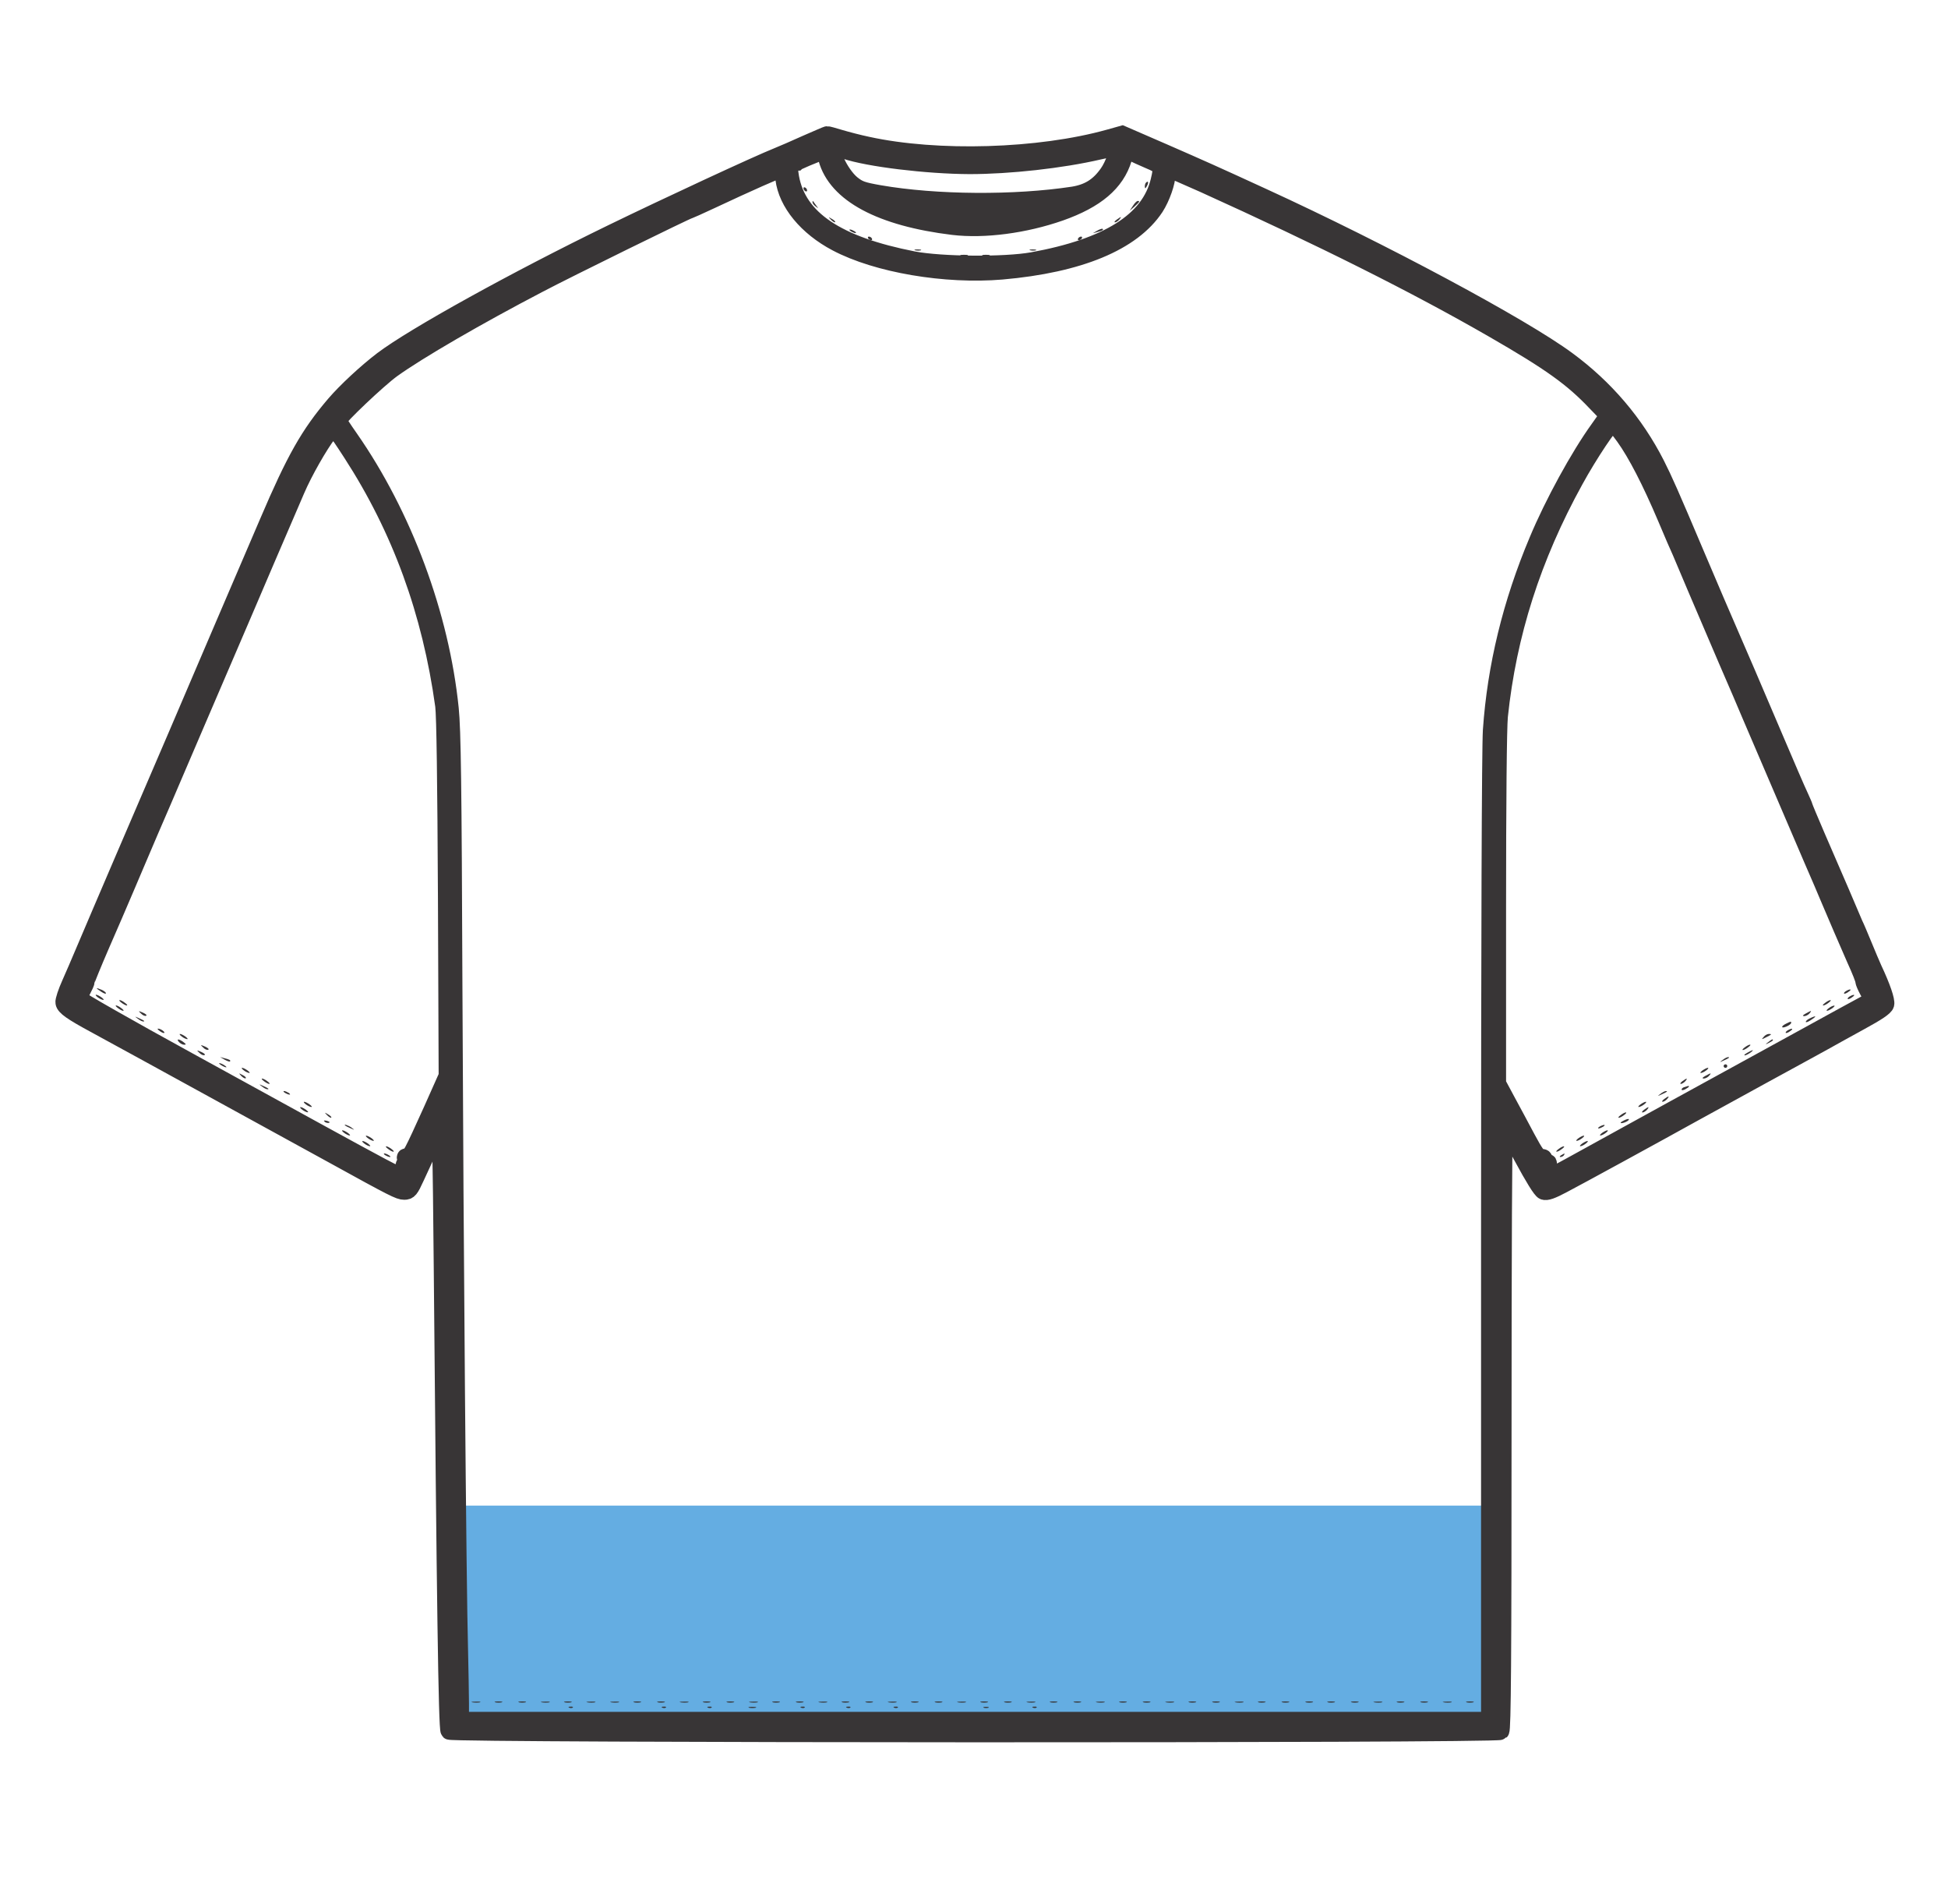 <svg xmlns="http://www.w3.org/2000/svg" fill="none" viewBox="0 0 44 43" height="43" width="44">
<path fill="#64ADE2" d="M33.786 34H10.238V39H33.786V34Z"></path>
<mask fill="black" height="38" width="43" y="2.146" x="0.451" maskUnits="userSpaceOnUse" id="path-2-outside-1_970_2375">
<rect height="38" width="43" y="2.146" x="0.451" fill="white"></rect>
<path d="M18.208 3.253C17.961 3.365 17.672 3.49 17.569 3.531C17.132 3.704 15.057 4.667 13.816 5.271C11.655 6.322 9.354 7.595 8.64 8.135C8.281 8.409 7.824 8.832 7.568 9.13C6.982 9.815 6.665 10.379 6.063 11.788C5.877 12.219 5.423 13.279 5.052 14.145C4.681 15.007 4.211 16.115 4.001 16.602C3.79 17.09 3.477 17.823 3.3 18.233C3.122 18.644 2.887 19.196 2.772 19.462C2.66 19.728 2.442 20.235 2.289 20.59C2.137 20.945 1.951 21.38 1.877 21.557C1.802 21.734 1.675 22.032 1.592 22.217C1.506 22.407 1.444 22.596 1.452 22.64C1.464 22.733 1.633 22.85 2.124 23.116C2.306 23.216 2.862 23.518 3.361 23.792C3.86 24.066 4.388 24.356 4.537 24.437C5.11 24.751 6.941 25.754 7.547 26.088C8.892 26.83 9.02 26.894 9.131 26.894C9.23 26.894 9.259 26.862 9.387 26.58C9.465 26.411 9.548 26.233 9.568 26.189C9.774 25.742 9.857 25.553 9.857 25.529C9.857 25.509 9.882 25.472 9.915 25.448C9.96 25.412 9.972 25.907 9.997 28.614C10.063 36.163 10.104 39.031 10.15 39.087C10.216 39.16 33.814 39.168 33.892 39.092C33.929 39.055 33.942 37.472 33.942 32.224C33.942 28.473 33.954 25.404 33.975 25.404C33.991 25.404 34.181 25.734 34.395 26.133C34.643 26.592 34.816 26.874 34.87 26.894C34.931 26.918 35.047 26.878 35.303 26.741C35.62 26.576 37.455 25.573 38.231 25.142C38.4 25.049 39.08 24.675 39.736 24.316C40.396 23.958 41.052 23.595 41.2 23.515C41.349 23.43 41.716 23.229 42.017 23.063C42.4 22.854 42.569 22.741 42.586 22.677C42.606 22.596 42.503 22.29 42.309 21.879C42.268 21.79 42.169 21.553 42.087 21.355C42.004 21.154 41.913 20.936 41.88 20.872C41.852 20.803 41.711 20.477 41.571 20.147C41.427 19.813 41.184 19.249 41.027 18.89C40.874 18.532 40.746 18.23 40.746 18.217C40.746 18.205 40.701 18.101 40.647 17.984C40.59 17.867 40.33 17.263 40.066 16.642C39.62 15.591 39.328 14.914 38.742 13.561C38.614 13.263 38.42 12.808 38.313 12.554C37.711 11.132 37.583 10.846 37.402 10.487C36.928 9.557 36.251 8.763 35.397 8.135C34.379 7.382 31.216 5.686 28.518 4.449C27.413 3.941 27.133 3.817 26.275 3.442L25.347 3.039L25.058 3.12C23.475 3.563 21.169 3.631 19.59 3.285C19.396 3.245 19.12 3.172 18.971 3.128C18.823 3.083 18.695 3.047 18.682 3.051C18.67 3.051 18.46 3.144 18.208 3.253ZM19.091 3.39C19.61 3.567 20.938 3.728 21.899 3.732C22.794 3.732 23.97 3.603 24.819 3.406C25.029 3.357 25.211 3.329 25.227 3.345C25.277 3.394 25.161 3.732 25.029 3.917C24.823 4.211 24.588 4.356 24.242 4.413C22.926 4.614 21.14 4.602 19.866 4.381C19.474 4.312 19.396 4.284 19.239 4.159C18.963 3.933 18.686 3.329 18.864 3.329C18.893 3.329 18.996 3.357 19.091 3.39ZM18.682 3.579C18.897 4.373 19.899 4.908 21.528 5.106C22.233 5.19 23.145 5.069 23.941 4.791C24.753 4.505 25.203 4.123 25.368 3.579C25.417 3.406 25.471 3.378 25.603 3.45C25.64 3.474 25.797 3.543 25.953 3.611C26.258 3.74 26.267 3.756 26.188 4.087C25.974 4.989 25.029 5.585 23.322 5.895C22.691 6.008 21.264 5.996 20.629 5.875C18.897 5.537 18.018 4.945 17.849 4.006C17.825 3.869 17.82 3.752 17.841 3.732C17.887 3.688 18.522 3.418 18.588 3.414C18.616 3.41 18.658 3.486 18.682 3.579ZM17.713 4.034C17.779 4.578 18.233 5.126 18.897 5.476C19.812 5.96 21.355 6.221 22.629 6.113C24.378 5.96 25.57 5.464 26.089 4.679C26.23 4.461 26.353 4.111 26.353 3.925C26.353 3.865 26.374 3.813 26.399 3.813C26.423 3.813 26.778 3.966 27.191 4.151C29.867 5.363 31.987 6.423 33.735 7.43C35.035 8.179 35.525 8.53 36.061 9.098L36.334 9.38L36.115 9.69C35.67 10.306 35.084 11.377 34.738 12.207C34.14 13.625 33.793 15.055 33.694 16.493C33.669 16.888 33.653 21.061 33.653 27.986V38.858H22.023H10.393V38.463C10.393 38.25 10.381 37.71 10.372 37.267C10.331 35.8 10.269 28.087 10.245 22.302C10.228 17.694 10.211 16.489 10.162 16.006C9.948 13.899 9.11 11.643 7.894 9.899C7.749 9.694 7.63 9.508 7.63 9.492C7.63 9.424 8.541 8.558 8.855 8.332C9.444 7.909 10.777 7.136 12.166 6.411C12.801 6.076 15.523 4.739 15.565 4.739C15.573 4.739 15.791 4.642 16.047 4.522C16.888 4.127 17.59 3.817 17.635 3.817C17.664 3.813 17.697 3.909 17.713 4.034ZM20.406 4.562C21.116 4.659 22.662 4.679 23.442 4.602C23.8 4.566 24.102 4.542 24.11 4.55C24.151 4.59 23.755 4.699 23.66 4.679C23.524 4.642 23.384 4.687 23.384 4.763C23.384 4.795 23.372 4.82 23.355 4.82C23.334 4.82 23.202 4.84 23.054 4.86C22.761 4.904 21.742 4.916 21.219 4.88C20.872 4.856 20.522 4.779 20.613 4.751C20.637 4.739 20.662 4.715 20.662 4.691C20.662 4.663 20.584 4.654 20.439 4.675C20.316 4.687 20.204 4.683 20.192 4.663C20.18 4.646 20.085 4.606 19.982 4.578C19.779 4.522 19.66 4.425 19.854 4.473C19.916 4.489 20.163 4.53 20.406 4.562ZM36.692 9.859C36.965 10.238 37.29 10.87 37.637 11.688C37.785 12.042 37.934 12.385 37.967 12.453C37.996 12.518 38.157 12.9 38.325 13.299C38.495 13.698 38.804 14.423 39.014 14.91C39.225 15.398 39.468 15.958 39.55 16.159C39.703 16.514 40.412 18.169 40.94 19.402C41.089 19.744 41.254 20.127 41.303 20.248C41.39 20.457 41.823 21.464 41.901 21.637C42.033 21.927 42.107 22.117 42.107 22.157C42.107 22.181 42.145 22.27 42.19 22.354C42.305 22.56 42.297 22.596 42.12 22.689C42.033 22.733 41.435 23.063 40.788 23.418C40.14 23.772 38.779 24.522 37.756 25.081C36.738 25.641 35.711 26.205 35.48 26.334C35.249 26.463 35.03 26.572 35.002 26.572C34.968 26.572 34.923 26.524 34.894 26.467C34.853 26.378 34.857 26.354 34.919 26.306C34.989 26.258 34.985 26.254 34.903 26.278C34.804 26.302 34.779 26.254 34.849 26.185C34.878 26.157 34.865 26.145 34.808 26.145C34.738 26.149 34.672 26.06 34.482 25.706C34.354 25.46 34.148 25.085 34.032 24.868L33.818 24.469V20.53C33.818 18.093 33.834 16.433 33.859 16.175C34.053 14.322 34.606 12.582 35.566 10.842C35.888 10.254 36.375 9.525 36.433 9.545C36.457 9.553 36.573 9.694 36.692 9.859ZM7.947 10.233C9.053 11.941 9.737 13.815 10.03 15.938C10.059 16.167 10.079 17.621 10.092 20.288L10.108 24.296L9.758 25.081C9.317 26.056 9.267 26.153 9.197 26.137C9.152 26.125 9.152 26.137 9.193 26.185C9.238 26.238 9.234 26.254 9.18 26.274C9.143 26.286 9.123 26.314 9.135 26.334C9.168 26.387 9.11 26.572 9.061 26.572C9.02 26.572 8.512 26.302 7.234 25.601C6.937 25.436 5.588 24.695 4.236 23.954C2.883 23.212 1.774 22.58 1.774 22.552C1.774 22.528 1.811 22.435 1.856 22.354C1.901 22.27 1.939 22.185 1.939 22.161C1.939 22.137 2.087 21.774 2.268 21.355C2.454 20.932 2.706 20.344 2.833 20.046C2.957 19.748 3.209 19.168 3.382 18.757C3.559 18.346 3.799 17.794 3.91 17.529C4.025 17.263 4.269 16.691 4.454 16.26C5.494 13.835 5.7 13.363 6.009 12.634C6.158 12.284 6.364 11.813 6.685 11.063C6.863 10.648 7.209 10.044 7.411 9.782C7.543 9.613 7.547 9.617 7.947 10.233Z"></path>
</mask>
<path fill="#383536" d="M18.208 3.253C17.961 3.365 17.672 3.49 17.569 3.531C17.132 3.704 15.057 4.667 13.816 5.271C11.655 6.322 9.354 7.595 8.64 8.135C8.281 8.409 7.824 8.832 7.568 9.13C6.982 9.815 6.665 10.379 6.063 11.788C5.877 12.219 5.423 13.279 5.052 14.145C4.681 15.007 4.211 16.115 4.001 16.602C3.79 17.09 3.477 17.823 3.3 18.233C3.122 18.644 2.887 19.196 2.772 19.462C2.66 19.728 2.442 20.235 2.289 20.59C2.137 20.945 1.951 21.38 1.877 21.557C1.802 21.734 1.675 22.032 1.592 22.217C1.506 22.407 1.444 22.596 1.452 22.64C1.464 22.733 1.633 22.85 2.124 23.116C2.306 23.216 2.862 23.518 3.361 23.792C3.86 24.066 4.388 24.356 4.537 24.437C5.11 24.751 6.941 25.754 7.547 26.088C8.892 26.83 9.02 26.894 9.131 26.894C9.23 26.894 9.259 26.862 9.387 26.58C9.465 26.411 9.548 26.233 9.568 26.189C9.774 25.742 9.857 25.553 9.857 25.529C9.857 25.509 9.882 25.472 9.915 25.448C9.96 25.412 9.972 25.907 9.997 28.614C10.063 36.163 10.104 39.031 10.15 39.087C10.216 39.16 33.814 39.168 33.892 39.092C33.929 39.055 33.942 37.472 33.942 32.224C33.942 28.473 33.954 25.404 33.975 25.404C33.991 25.404 34.181 25.734 34.395 26.133C34.643 26.592 34.816 26.874 34.87 26.894C34.931 26.918 35.047 26.878 35.303 26.741C35.62 26.576 37.455 25.573 38.231 25.142C38.4 25.049 39.08 24.675 39.736 24.316C40.396 23.958 41.052 23.595 41.2 23.515C41.349 23.43 41.716 23.229 42.017 23.063C42.4 22.854 42.569 22.741 42.586 22.677C42.606 22.596 42.503 22.29 42.309 21.879C42.268 21.79 42.169 21.553 42.087 21.355C42.004 21.154 41.913 20.936 41.88 20.872C41.852 20.803 41.711 20.477 41.571 20.147C41.427 19.813 41.184 19.249 41.027 18.89C40.874 18.532 40.746 18.23 40.746 18.217C40.746 18.205 40.701 18.101 40.647 17.984C40.59 17.867 40.33 17.263 40.066 16.642C39.62 15.591 39.328 14.914 38.742 13.561C38.614 13.263 38.42 12.808 38.313 12.554C37.711 11.132 37.583 10.846 37.402 10.487C36.928 9.557 36.251 8.763 35.397 8.135C34.379 7.382 31.216 5.686 28.518 4.449C27.413 3.941 27.133 3.817 26.275 3.442L25.347 3.039L25.058 3.12C23.475 3.563 21.169 3.631 19.59 3.285C19.396 3.245 19.12 3.172 18.971 3.128C18.823 3.083 18.695 3.047 18.682 3.051C18.67 3.051 18.46 3.144 18.208 3.253ZM19.091 3.39C19.61 3.567 20.938 3.728 21.899 3.732C22.794 3.732 23.97 3.603 24.819 3.406C25.029 3.357 25.211 3.329 25.227 3.345C25.277 3.394 25.161 3.732 25.029 3.917C24.823 4.211 24.588 4.356 24.242 4.413C22.926 4.614 21.14 4.602 19.866 4.381C19.474 4.312 19.396 4.284 19.239 4.159C18.963 3.933 18.686 3.329 18.864 3.329C18.893 3.329 18.996 3.357 19.091 3.39ZM18.682 3.579C18.897 4.373 19.899 4.908 21.528 5.106C22.233 5.19 23.145 5.069 23.941 4.791C24.753 4.505 25.203 4.123 25.368 3.579C25.417 3.406 25.471 3.378 25.603 3.45C25.64 3.474 25.797 3.543 25.953 3.611C26.258 3.74 26.267 3.756 26.188 4.087C25.974 4.989 25.029 5.585 23.322 5.895C22.691 6.008 21.264 5.996 20.629 5.875C18.897 5.537 18.018 4.945 17.849 4.006C17.825 3.869 17.82 3.752 17.841 3.732C17.887 3.688 18.522 3.418 18.588 3.414C18.616 3.41 18.658 3.486 18.682 3.579ZM17.713 4.034C17.779 4.578 18.233 5.126 18.897 5.476C19.812 5.96 21.355 6.221 22.629 6.113C24.378 5.96 25.57 5.464 26.089 4.679C26.23 4.461 26.353 4.111 26.353 3.925C26.353 3.865 26.374 3.813 26.399 3.813C26.423 3.813 26.778 3.966 27.191 4.151C29.867 5.363 31.987 6.423 33.735 7.43C35.035 8.179 35.525 8.53 36.061 9.098L36.334 9.38L36.115 9.69C35.67 10.306 35.084 11.377 34.738 12.207C34.14 13.625 33.793 15.055 33.694 16.493C33.669 16.888 33.653 21.061 33.653 27.986V38.858H22.023H10.393V38.463C10.393 38.25 10.381 37.71 10.372 37.267C10.331 35.8 10.269 28.087 10.245 22.302C10.228 17.694 10.211 16.489 10.162 16.006C9.948 13.899 9.11 11.643 7.894 9.899C7.749 9.694 7.63 9.508 7.63 9.492C7.63 9.424 8.541 8.558 8.855 8.332C9.444 7.909 10.777 7.136 12.166 6.411C12.801 6.076 15.523 4.739 15.565 4.739C15.573 4.739 15.791 4.642 16.047 4.522C16.888 4.127 17.59 3.817 17.635 3.817C17.664 3.813 17.697 3.909 17.713 4.034ZM20.406 4.562C21.116 4.659 22.662 4.679 23.442 4.602C23.8 4.566 24.102 4.542 24.11 4.55C24.151 4.59 23.755 4.699 23.66 4.679C23.524 4.642 23.384 4.687 23.384 4.763C23.384 4.795 23.372 4.82 23.355 4.82C23.334 4.82 23.202 4.84 23.054 4.86C22.761 4.904 21.742 4.916 21.219 4.88C20.872 4.856 20.522 4.779 20.613 4.751C20.637 4.739 20.662 4.715 20.662 4.691C20.662 4.663 20.584 4.654 20.439 4.675C20.316 4.687 20.204 4.683 20.192 4.663C20.18 4.646 20.085 4.606 19.982 4.578C19.779 4.522 19.66 4.425 19.854 4.473C19.916 4.489 20.163 4.53 20.406 4.562ZM36.692 9.859C36.965 10.238 37.29 10.87 37.637 11.688C37.785 12.042 37.934 12.385 37.967 12.453C37.996 12.518 38.157 12.9 38.325 13.299C38.495 13.698 38.804 14.423 39.014 14.91C39.225 15.398 39.468 15.958 39.55 16.159C39.703 16.514 40.412 18.169 40.94 19.402C41.089 19.744 41.254 20.127 41.303 20.248C41.39 20.457 41.823 21.464 41.901 21.637C42.033 21.927 42.107 22.117 42.107 22.157C42.107 22.181 42.145 22.27 42.19 22.354C42.305 22.56 42.297 22.596 42.12 22.689C42.033 22.733 41.435 23.063 40.788 23.418C40.14 23.772 38.779 24.522 37.756 25.081C36.738 25.641 35.711 26.205 35.48 26.334C35.249 26.463 35.03 26.572 35.002 26.572C34.968 26.572 34.923 26.524 34.894 26.467C34.853 26.378 34.857 26.354 34.919 26.306C34.989 26.258 34.985 26.254 34.903 26.278C34.804 26.302 34.779 26.254 34.849 26.185C34.878 26.157 34.865 26.145 34.808 26.145C34.738 26.149 34.672 26.06 34.482 25.706C34.354 25.46 34.148 25.085 34.032 24.868L33.818 24.469V20.53C33.818 18.093 33.834 16.433 33.859 16.175C34.053 14.322 34.606 12.582 35.566 10.842C35.888 10.254 36.375 9.525 36.433 9.545C36.457 9.553 36.573 9.694 36.692 9.859ZM7.947 10.233C9.053 11.941 9.737 13.815 10.03 15.938C10.059 16.167 10.079 17.621 10.092 20.288L10.108 24.296L9.758 25.081C9.317 26.056 9.267 26.153 9.197 26.137C9.152 26.125 9.152 26.137 9.193 26.185C9.238 26.238 9.234 26.254 9.18 26.274C9.143 26.286 9.123 26.314 9.135 26.334C9.168 26.387 9.11 26.572 9.061 26.572C9.02 26.572 8.512 26.302 7.234 25.601C6.937 25.436 5.588 24.695 4.236 23.954C2.883 23.212 1.774 22.58 1.774 22.552C1.774 22.528 1.811 22.435 1.856 22.354C1.901 22.27 1.939 22.185 1.939 22.161C1.939 22.137 2.087 21.774 2.268 21.355C2.454 20.932 2.706 20.344 2.833 20.046C2.957 19.748 3.209 19.168 3.382 18.757C3.559 18.346 3.799 17.794 3.91 17.529C4.025 17.263 4.269 16.691 4.454 16.26C5.494 13.835 5.7 13.363 6.009 12.634C6.158 12.284 6.364 11.813 6.685 11.063C6.863 10.648 7.209 10.044 7.411 9.782C7.543 9.613 7.547 9.617 7.947 10.233Z"></path>
<path mask="url(#path-2-outside-1_970_2375)" stroke-width="0.4" stroke="#383536" d="M18.208 3.253C17.961 3.365 17.672 3.49 17.569 3.531C17.132 3.704 15.057 4.667 13.816 5.271C11.655 6.322 9.354 7.595 8.64 8.135C8.281 8.409 7.824 8.832 7.568 9.13C6.982 9.815 6.665 10.379 6.063 11.788C5.877 12.219 5.423 13.279 5.052 14.145C4.681 15.007 4.211 16.115 4.001 16.602C3.79 17.09 3.477 17.823 3.3 18.233C3.122 18.644 2.887 19.196 2.772 19.462C2.66 19.728 2.442 20.235 2.289 20.59C2.137 20.945 1.951 21.38 1.877 21.557C1.802 21.734 1.675 22.032 1.592 22.217C1.506 22.407 1.444 22.596 1.452 22.64C1.464 22.733 1.633 22.85 2.124 23.116C2.306 23.216 2.862 23.518 3.361 23.792C3.86 24.066 4.388 24.356 4.537 24.437C5.11 24.751 6.941 25.754 7.547 26.088C8.892 26.83 9.02 26.894 9.131 26.894C9.23 26.894 9.259 26.862 9.387 26.58C9.465 26.411 9.548 26.233 9.568 26.189C9.774 25.742 9.857 25.553 9.857 25.529C9.857 25.509 9.882 25.472 9.915 25.448C9.96 25.412 9.972 25.907 9.997 28.614C10.063 36.163 10.104 39.031 10.15 39.087C10.216 39.16 33.814 39.168 33.892 39.092C33.929 39.055 33.942 37.472 33.942 32.224C33.942 28.473 33.954 25.404 33.975 25.404C33.991 25.404 34.181 25.734 34.395 26.133C34.643 26.592 34.816 26.874 34.87 26.894C34.931 26.918 35.047 26.878 35.303 26.741C35.62 26.576 37.455 25.573 38.231 25.142C38.4 25.049 39.08 24.675 39.736 24.316C40.396 23.958 41.052 23.595 41.2 23.515C41.349 23.43 41.716 23.229 42.017 23.063C42.4 22.854 42.569 22.741 42.586 22.677C42.606 22.596 42.503 22.29 42.309 21.879C42.268 21.79 42.169 21.553 42.087 21.355C42.004 21.154 41.913 20.936 41.88 20.872C41.852 20.803 41.711 20.477 41.571 20.147C41.427 19.813 41.184 19.249 41.027 18.89C40.874 18.532 40.746 18.23 40.746 18.217C40.746 18.205 40.701 18.101 40.647 17.984C40.59 17.867 40.33 17.263 40.066 16.642C39.62 15.591 39.328 14.914 38.742 13.561C38.614 13.263 38.42 12.808 38.313 12.554C37.711 11.132 37.583 10.846 37.402 10.487C36.928 9.557 36.251 8.763 35.397 8.135C34.379 7.382 31.216 5.686 28.518 4.449C27.413 3.941 27.133 3.817 26.275 3.442L25.347 3.039L25.058 3.12C23.475 3.563 21.169 3.631 19.59 3.285C19.396 3.245 19.12 3.172 18.971 3.128C18.823 3.083 18.695 3.047 18.682 3.051C18.67 3.051 18.46 3.144 18.208 3.253ZM19.091 3.39C19.61 3.567 20.938 3.728 21.899 3.732C22.794 3.732 23.97 3.603 24.819 3.406C25.029 3.357 25.211 3.329 25.227 3.345C25.277 3.394 25.161 3.732 25.029 3.917C24.823 4.211 24.588 4.356 24.242 4.413C22.926 4.614 21.14 4.602 19.866 4.381C19.474 4.312 19.396 4.284 19.239 4.159C18.963 3.933 18.686 3.329 18.864 3.329C18.893 3.329 18.996 3.357 19.091 3.39ZM18.682 3.579C18.897 4.373 19.899 4.908 21.528 5.106C22.233 5.19 23.145 5.069 23.941 4.791C24.753 4.505 25.203 4.123 25.368 3.579C25.417 3.406 25.471 3.378 25.603 3.45C25.64 3.474 25.797 3.543 25.953 3.611C26.258 3.74 26.267 3.756 26.188 4.087C25.974 4.989 25.029 5.585 23.322 5.895C22.691 6.008 21.264 5.996 20.629 5.875C18.897 5.537 18.018 4.945 17.849 4.006C17.825 3.869 17.82 3.752 17.841 3.732C17.887 3.688 18.522 3.418 18.588 3.414C18.616 3.41 18.658 3.486 18.682 3.579ZM17.713 4.034C17.779 4.578 18.233 5.126 18.897 5.476C19.812 5.96 21.355 6.221 22.629 6.113C24.378 5.96 25.57 5.464 26.089 4.679C26.23 4.461 26.353 4.111 26.353 3.925C26.353 3.865 26.374 3.813 26.399 3.813C26.423 3.813 26.778 3.966 27.191 4.151C29.867 5.363 31.987 6.423 33.735 7.43C35.035 8.179 35.525 8.53 36.061 9.098L36.334 9.38L36.115 9.69C35.67 10.306 35.084 11.377 34.738 12.207C34.14 13.625 33.793 15.055 33.694 16.493C33.669 16.888 33.653 21.061 33.653 27.986V38.858H22.023H10.393V38.463C10.393 38.25 10.381 37.71 10.372 37.267C10.331 35.8 10.269 28.087 10.245 22.302C10.228 17.694 10.211 16.489 10.162 16.006C9.948 13.899 9.11 11.643 7.894 9.899C7.749 9.694 7.63 9.508 7.63 9.492C7.63 9.424 8.541 8.558 8.855 8.332C9.444 7.909 10.777 7.136 12.166 6.411C12.801 6.076 15.523 4.739 15.565 4.739C15.573 4.739 15.791 4.642 16.047 4.522C16.888 4.127 17.59 3.817 17.635 3.817C17.664 3.813 17.697 3.909 17.713 4.034ZM20.406 4.562C21.116 4.659 22.662 4.679 23.442 4.602C23.8 4.566 24.102 4.542 24.11 4.55C24.151 4.59 23.755 4.699 23.66 4.679C23.524 4.642 23.384 4.687 23.384 4.763C23.384 4.795 23.372 4.82 23.355 4.82C23.334 4.82 23.202 4.84 23.054 4.86C22.761 4.904 21.742 4.916 21.219 4.88C20.872 4.856 20.522 4.779 20.613 4.751C20.637 4.739 20.662 4.715 20.662 4.691C20.662 4.663 20.584 4.654 20.439 4.675C20.316 4.687 20.204 4.683 20.192 4.663C20.18 4.646 20.085 4.606 19.982 4.578C19.779 4.522 19.66 4.425 19.854 4.473C19.916 4.489 20.163 4.53 20.406 4.562ZM36.692 9.859C36.965 10.238 37.29 10.87 37.637 11.688C37.785 12.042 37.934 12.385 37.967 12.453C37.996 12.518 38.157 12.9 38.325 13.299C38.495 13.698 38.804 14.423 39.014 14.91C39.225 15.398 39.468 15.958 39.55 16.159C39.703 16.514 40.412 18.169 40.94 19.402C41.089 19.744 41.254 20.127 41.303 20.248C41.39 20.457 41.823 21.464 41.901 21.637C42.033 21.927 42.107 22.117 42.107 22.157C42.107 22.181 42.145 22.27 42.19 22.354C42.305 22.56 42.297 22.596 42.12 22.689C42.033 22.733 41.435 23.063 40.788 23.418C40.14 23.772 38.779 24.522 37.756 25.081C36.738 25.641 35.711 26.205 35.48 26.334C35.249 26.463 35.03 26.572 35.002 26.572C34.968 26.572 34.923 26.524 34.894 26.467C34.853 26.378 34.857 26.354 34.919 26.306C34.989 26.258 34.985 26.254 34.903 26.278C34.804 26.302 34.779 26.254 34.849 26.185C34.878 26.157 34.865 26.145 34.808 26.145C34.738 26.149 34.672 26.06 34.482 25.706C34.354 25.46 34.148 25.085 34.032 24.868L33.818 24.469V20.53C33.818 18.093 33.834 16.433 33.859 16.175C34.053 14.322 34.606 12.582 35.566 10.842C35.888 10.254 36.375 9.525 36.433 9.545C36.457 9.553 36.573 9.694 36.692 9.859ZM7.947 10.233C9.053 11.941 9.737 13.815 10.03 15.938C10.059 16.167 10.079 17.621 10.092 20.288L10.108 24.296L9.758 25.081C9.317 26.056 9.267 26.153 9.197 26.137C9.152 26.125 9.152 26.137 9.193 26.185C9.238 26.238 9.234 26.254 9.18 26.274C9.143 26.286 9.123 26.314 9.135 26.334C9.168 26.387 9.11 26.572 9.061 26.572C9.02 26.572 8.512 26.302 7.234 25.601C6.937 25.436 5.588 24.695 4.236 23.954C2.883 23.212 1.774 22.58 1.774 22.552C1.774 22.528 1.811 22.435 1.856 22.354C1.901 22.27 1.939 22.185 1.939 22.161C1.939 22.137 2.087 21.774 2.268 21.355C2.454 20.932 2.706 20.344 2.833 20.046C2.957 19.748 3.209 19.168 3.382 18.757C3.559 18.346 3.799 17.794 3.91 17.529C4.025 17.263 4.269 16.691 4.454 16.26C5.494 13.835 5.7 13.363 6.009 12.634C6.158 12.284 6.364 11.813 6.685 11.063C6.863 10.648 7.209 10.044 7.411 9.782C7.543 9.613 7.547 9.617 7.947 10.233Z"></path>
<path fill="#383536" d="M17.898 3.838C17.898 3.87 17.919 3.886 17.94 3.874C17.964 3.858 17.973 3.83 17.96 3.809C17.923 3.753 17.898 3.765 17.898 3.838Z"></path>
<path fill="#383536" d="M18.044 3.814C18.032 3.834 18.04 3.854 18.06 3.854C18.085 3.854 18.106 3.834 18.106 3.814C18.106 3.79 18.098 3.774 18.089 3.774C18.077 3.774 18.056 3.79 18.044 3.814Z"></path>
<path fill="#383536" d="M25.887 4.123C25.871 4.135 25.858 4.175 25.858 4.212C25.863 4.264 25.871 4.264 25.904 4.204C25.949 4.127 25.937 4.071 25.887 4.123Z"></path>
<path fill="#383536" d="M26.008 4.244C25.983 4.301 25.987 4.305 26.028 4.269C26.057 4.24 26.069 4.208 26.057 4.196C26.045 4.184 26.02 4.204 26.008 4.244Z"></path>
<path fill="#383536" d="M18.148 4.252C18.148 4.272 18.168 4.305 18.189 4.317C18.213 4.329 18.23 4.325 18.23 4.301C18.23 4.28 18.213 4.248 18.189 4.236C18.168 4.224 18.148 4.228 18.148 4.252Z"></path>
<path fill="#383536" d="M18.023 4.317C18.023 4.349 18.039 4.377 18.064 4.377C18.084 4.377 18.093 4.349 18.08 4.317C18.064 4.284 18.047 4.256 18.039 4.256C18.031 4.256 18.023 4.284 18.023 4.317Z"></path>
<path fill="#383536" d="M18.352 4.566C18.352 4.59 18.385 4.634 18.426 4.663C18.492 4.715 18.492 4.715 18.434 4.638C18.401 4.594 18.368 4.55 18.364 4.542C18.356 4.534 18.352 4.542 18.352 4.566Z"></path>
<path fill="#383536" d="M25.59 4.647L25.516 4.76L25.627 4.663C25.742 4.558 25.755 4.538 25.697 4.538C25.677 4.538 25.627 4.587 25.59 4.647Z"></path>
<path fill="#383536" d="M18.229 4.647C18.229 4.667 18.266 4.72 18.311 4.76C18.356 4.8 18.393 4.824 18.393 4.812C18.393 4.8 18.356 4.752 18.311 4.7C18.266 4.647 18.229 4.623 18.229 4.647Z"></path>
<path fill="#383536" d="M25.798 4.651C25.777 4.667 25.728 4.715 25.695 4.76C25.649 4.82 25.666 4.816 25.748 4.744C25.847 4.655 25.88 4.619 25.851 4.619C25.843 4.619 25.823 4.635 25.798 4.651Z"></path>
<path fill="#383536" d="M18.772 4.965C18.813 5.005 18.854 5.029 18.863 5.017C18.875 5.005 18.842 4.973 18.792 4.945C18.706 4.893 18.706 4.897 18.772 4.965Z"></path>
<path fill="#383536" d="M25.222 4.961C25.177 4.993 25.161 5.021 25.185 5.021C25.21 5.021 25.251 4.993 25.28 4.961C25.346 4.885 25.326 4.885 25.222 4.961Z"></path>
<path fill="#383536" d="M18.654 5.061C18.711 5.105 18.769 5.142 18.786 5.142C18.802 5.142 18.769 5.105 18.711 5.061C18.654 5.017 18.596 4.98 18.579 4.98C18.563 4.98 18.596 5.017 18.654 5.061Z"></path>
<path fill="#383536" d="M25.305 5.081C25.26 5.113 25.244 5.142 25.268 5.142C25.293 5.142 25.334 5.113 25.363 5.081C25.429 5.005 25.409 5.005 25.305 5.081Z"></path>
<path fill="#383536" d="M24.786 5.207L24.683 5.268L24.786 5.239C24.901 5.211 24.93 5.191 24.905 5.167C24.897 5.159 24.843 5.175 24.786 5.207Z"></path>
<path fill="#383536" d="M19.218 5.222C19.251 5.243 19.301 5.263 19.322 5.263C19.346 5.263 19.334 5.243 19.301 5.222C19.268 5.202 19.223 5.182 19.198 5.182C19.177 5.182 19.185 5.202 19.218 5.222Z"></path>
<path fill="#383536" d="M19.218 5.384C19.218 5.404 19.238 5.424 19.263 5.424C19.284 5.424 19.292 5.404 19.28 5.384C19.267 5.359 19.247 5.343 19.234 5.343C19.226 5.343 19.218 5.359 19.218 5.384Z"></path>
<path fill="#383536" d="M19.61 5.384C19.623 5.404 19.656 5.424 19.676 5.424C19.701 5.424 19.705 5.404 19.693 5.384C19.68 5.359 19.647 5.343 19.627 5.343C19.602 5.343 19.598 5.359 19.61 5.384Z"></path>
<path fill="#383536" d="M24.352 5.384C24.34 5.404 24.344 5.424 24.369 5.424C24.39 5.424 24.423 5.404 24.435 5.384C24.447 5.359 24.443 5.343 24.418 5.343C24.398 5.343 24.365 5.359 24.352 5.384Z"></path>
<path fill="#383536" d="M20.674 5.653C20.712 5.661 20.769 5.661 20.798 5.653C20.823 5.641 20.794 5.633 20.724 5.633C20.658 5.633 20.633 5.641 20.674 5.653Z"></path>
<path fill="#383536" d="M23.273 5.653C23.31 5.661 23.368 5.661 23.397 5.653C23.422 5.641 23.393 5.633 23.323 5.633C23.257 5.633 23.232 5.641 23.273 5.653Z"></path>
<path fill="#383536" d="M20.591 5.774C20.629 5.782 20.686 5.782 20.715 5.774C20.74 5.762 20.711 5.754 20.641 5.754C20.575 5.754 20.55 5.762 20.591 5.774Z"></path>
<path fill="#383536" d="M21.705 5.774C21.742 5.782 21.808 5.782 21.85 5.774C21.887 5.762 21.854 5.754 21.776 5.754C21.697 5.754 21.664 5.762 21.705 5.774Z"></path>
<path fill="#383536" d="M22.2 5.774C22.237 5.782 22.303 5.782 22.344 5.774C22.381 5.762 22.348 5.754 22.27 5.754C22.191 5.754 22.158 5.762 22.2 5.774Z"></path>
<path fill="#383536" d="M23.376 5.775C23.405 5.787 23.442 5.783 23.454 5.771C23.471 5.759 23.446 5.747 23.401 5.751C23.355 5.751 23.343 5.763 23.376 5.775Z"></path>
<path fill="#383536" d="M21.685 5.896C21.735 5.904 21.809 5.904 21.85 5.896C21.887 5.884 21.846 5.876 21.755 5.88C21.664 5.88 21.631 5.888 21.685 5.896Z"></path>
<path fill="#383536" d="M22.22 5.896C22.27 5.904 22.344 5.904 22.385 5.896C22.422 5.884 22.381 5.876 22.29 5.88C22.2 5.88 22.166 5.888 22.22 5.896Z"></path>
<path fill="#383536" d="M10.674 38.443C10.724 38.451 10.798 38.451 10.839 38.443C10.876 38.431 10.835 38.423 10.744 38.427C10.654 38.427 10.621 38.435 10.674 38.443Z"></path>
<path fill="#383536" d="M11.189 38.443C11.226 38.451 11.292 38.451 11.333 38.443C11.37 38.431 11.337 38.423 11.259 38.423C11.181 38.423 11.148 38.431 11.189 38.443Z"></path>
<path fill="#383536" d="M11.724 38.443C11.761 38.451 11.827 38.451 11.868 38.443C11.905 38.431 11.872 38.423 11.794 38.423C11.716 38.423 11.683 38.431 11.724 38.443Z"></path>
<path fill="#383536" d="M12.241 38.443C12.29 38.451 12.364 38.451 12.406 38.443C12.443 38.431 12.402 38.423 12.311 38.427C12.22 38.427 12.187 38.435 12.241 38.443Z"></path>
<path fill="#383536" d="M12.756 38.443C12.793 38.451 12.859 38.451 12.9 38.443C12.938 38.431 12.905 38.423 12.826 38.423C12.748 38.423 12.715 38.431 12.756 38.443Z"></path>
<path fill="#383536" d="M13.272 38.443C13.321 38.451 13.396 38.451 13.437 38.443C13.474 38.431 13.433 38.423 13.342 38.427C13.251 38.427 13.218 38.435 13.272 38.443Z"></path>
<path fill="#383536" d="M13.808 38.443C13.857 38.451 13.932 38.451 13.973 38.443C14.01 38.431 13.969 38.423 13.878 38.427C13.787 38.427 13.754 38.435 13.808 38.443Z"></path>
<path fill="#383536" d="M14.323 38.443C14.361 38.451 14.427 38.451 14.468 38.443C14.505 38.431 14.472 38.423 14.394 38.423C14.315 38.423 14.282 38.431 14.323 38.443Z"></path>
<path fill="#383536" d="M14.86 38.443C14.897 38.451 14.963 38.451 15.004 38.443C15.041 38.431 15.008 38.423 14.93 38.423C14.851 38.423 14.818 38.431 14.86 38.443Z"></path>
<path fill="#383536" d="M15.376 38.443C15.426 38.451 15.5 38.451 15.541 38.443C15.579 38.431 15.537 38.423 15.447 38.427C15.356 38.427 15.323 38.435 15.376 38.443Z"></path>
<path fill="#383536" d="M15.89 38.443C15.927 38.451 15.993 38.451 16.034 38.443C16.071 38.431 16.038 38.423 15.96 38.423C15.882 38.423 15.849 38.431 15.89 38.443Z"></path>
<path fill="#383536" d="M16.426 38.443C16.463 38.451 16.529 38.451 16.57 38.443C16.608 38.431 16.575 38.423 16.496 38.423C16.418 38.423 16.385 38.431 16.426 38.443Z"></path>
<path fill="#383536" d="M16.943 38.443C16.992 38.451 17.067 38.451 17.108 38.443C17.145 38.431 17.104 38.423 17.013 38.427C16.922 38.427 16.889 38.435 16.943 38.443Z"></path>
<path fill="#383536" d="M17.458 38.443C17.495 38.451 17.561 38.451 17.603 38.443C17.64 38.431 17.607 38.423 17.528 38.423C17.45 38.423 17.417 38.431 17.458 38.443Z"></path>
<path fill="#383536" d="M17.992 38.443C18.03 38.451 18.096 38.451 18.137 38.443C18.174 38.431 18.141 38.423 18.063 38.423C17.984 38.423 17.951 38.431 17.992 38.443Z"></path>
<path fill="#383536" d="M18.51 38.443C18.56 38.451 18.634 38.451 18.675 38.443C18.712 38.431 18.671 38.423 18.58 38.427C18.49 38.427 18.457 38.435 18.51 38.443Z"></path>
<path fill="#383536" d="M19.026 38.443C19.063 38.451 19.129 38.451 19.17 38.443C19.207 38.431 19.174 38.423 19.096 38.423C19.017 38.423 18.984 38.431 19.026 38.443Z"></path>
<path fill="#383536" d="M19.562 38.443C19.599 38.451 19.665 38.451 19.706 38.443C19.743 38.431 19.71 38.423 19.632 38.423C19.554 38.423 19.521 38.431 19.562 38.443Z"></path>
<path fill="#383536" d="M20.077 38.443C20.126 38.451 20.2 38.451 20.242 38.443C20.279 38.431 20.237 38.423 20.147 38.427C20.056 38.427 20.023 38.435 20.077 38.443Z"></path>
<path fill="#383536" d="M20.592 38.443C20.629 38.451 20.695 38.451 20.736 38.443C20.773 38.431 20.741 38.423 20.662 38.423C20.584 38.423 20.551 38.431 20.592 38.443Z"></path>
<path fill="#383536" d="M21.128 38.443C21.165 38.451 21.231 38.451 21.273 38.443C21.31 38.431 21.277 38.423 21.198 38.423C21.12 38.423 21.087 38.431 21.128 38.443Z"></path>
<path fill="#383536" d="M21.643 38.443C21.692 38.451 21.767 38.451 21.808 38.443C21.845 38.431 21.804 38.423 21.713 38.427C21.622 38.427 21.589 38.435 21.643 38.443Z"></path>
<path fill="#383536" d="M22.159 38.443C22.196 38.451 22.262 38.451 22.303 38.443C22.34 38.431 22.307 38.423 22.229 38.423C22.15 38.423 22.117 38.431 22.159 38.443Z"></path>
<path fill="#383536" d="M22.695 38.443C22.732 38.451 22.798 38.451 22.839 38.443C22.876 38.431 22.843 38.423 22.765 38.423C22.686 38.423 22.653 38.431 22.695 38.443Z"></path>
<path fill="#383536" d="M23.21 38.443C23.26 38.451 23.334 38.451 23.375 38.443C23.413 38.431 23.371 38.423 23.28 38.427C23.19 38.427 23.157 38.435 23.21 38.443Z"></path>
<path fill="#383536" d="M23.727 38.443C23.764 38.451 23.83 38.451 23.871 38.443C23.908 38.431 23.875 38.423 23.797 38.423C23.719 38.423 23.686 38.431 23.727 38.443Z"></path>
<path fill="#383536" d="M24.264 38.443C24.301 38.451 24.367 38.451 24.408 38.443C24.445 38.431 24.412 38.423 24.334 38.423C24.256 38.423 24.223 38.431 24.264 38.443Z"></path>
<path fill="#383536" d="M24.777 38.443C24.826 38.451 24.901 38.451 24.942 38.443C24.979 38.431 24.938 38.423 24.847 38.427C24.756 38.427 24.723 38.435 24.777 38.443Z"></path>
<path fill="#383536" d="M25.293 38.443C25.33 38.451 25.396 38.451 25.438 38.443C25.475 38.431 25.442 38.423 25.363 38.423C25.285 38.423 25.252 38.431 25.293 38.443Z"></path>
<path fill="#383536" d="M25.828 38.443C25.866 38.451 25.931 38.451 25.973 38.443C26.01 38.431 25.977 38.423 25.898 38.423C25.82 38.423 25.787 38.431 25.828 38.443Z"></path>
<path fill="#383536" d="M26.345 38.443C26.395 38.451 26.469 38.451 26.51 38.443C26.547 38.431 26.506 38.423 26.415 38.427C26.325 38.427 26.291 38.435 26.345 38.443Z"></path>
<path fill="#383536" d="M26.861 38.443C26.898 38.451 26.964 38.451 27.005 38.443C27.042 38.431 27.009 38.423 26.931 38.423C26.852 38.423 26.819 38.431 26.861 38.443Z"></path>
<path fill="#383536" d="M27.396 38.443C27.433 38.451 27.499 38.451 27.54 38.443C27.577 38.431 27.544 38.423 27.466 38.423C27.387 38.423 27.355 38.431 27.396 38.443Z"></path>
<path fill="#383536" d="M27.913 38.443C27.962 38.451 28.036 38.451 28.078 38.443C28.115 38.431 28.073 38.423 27.983 38.427C27.892 38.427 27.859 38.435 27.913 38.443Z"></path>
<path fill="#383536" d="M28.428 38.443C28.465 38.451 28.531 38.451 28.572 38.443C28.61 38.431 28.576 38.423 28.498 38.423C28.42 38.423 28.387 38.431 28.428 38.443Z"></path>
<path fill="#383536" d="M28.964 38.443C29.001 38.451 29.067 38.451 29.108 38.443C29.146 38.431 29.113 38.423 29.034 38.423C28.956 38.423 28.923 38.431 28.964 38.443Z"></path>
<path fill="#383536" d="M29.5 38.443C29.537 38.451 29.603 38.451 29.645 38.443C29.682 38.431 29.649 38.423 29.57 38.423C29.492 38.423 29.459 38.431 29.5 38.443Z"></path>
<path fill="#383536" d="M29.995 38.443C30.032 38.451 30.099 38.451 30.14 38.443C30.177 38.431 30.144 38.423 30.066 38.423C29.987 38.423 29.954 38.431 29.995 38.443Z"></path>
<path fill="#383536" d="M30.531 38.443C30.568 38.451 30.634 38.451 30.675 38.443C30.712 38.431 30.679 38.423 30.601 38.423C30.522 38.423 30.489 38.431 30.531 38.443Z"></path>
<path fill="#383536" d="M31.047 38.443C31.097 38.451 31.171 38.451 31.212 38.443C31.249 38.431 31.208 38.423 31.117 38.427C31.027 38.427 30.994 38.435 31.047 38.443Z"></path>
<path fill="#383536" d="M31.563 38.443C31.6 38.451 31.666 38.451 31.707 38.443C31.744 38.431 31.711 38.423 31.633 38.423C31.555 38.423 31.521 38.431 31.563 38.443Z"></path>
<path fill="#383536" d="M32.097 38.443C32.134 38.451 32.2 38.451 32.241 38.443C32.278 38.431 32.245 38.423 32.167 38.423C32.089 38.423 32.056 38.431 32.097 38.443Z"></path>
<path fill="#383536" d="M32.614 38.443C32.663 38.451 32.737 38.451 32.779 38.443C32.816 38.431 32.775 38.423 32.684 38.427C32.593 38.427 32.56 38.435 32.614 38.443Z"></path>
<path fill="#383536" d="M33.13 38.443C33.167 38.451 33.233 38.451 33.275 38.443C33.312 38.431 33.279 38.423 33.2 38.423C33.122 38.423 33.089 38.431 33.13 38.443Z"></path>
<path fill="#383536" d="M12.86 38.564C12.888 38.576 12.925 38.572 12.938 38.56C12.954 38.548 12.93 38.536 12.884 38.54C12.839 38.54 12.826 38.552 12.86 38.564Z"></path>
<path fill="#383536" d="M14.963 38.564C14.992 38.576 15.029 38.572 15.041 38.56C15.058 38.548 15.033 38.536 14.988 38.54C14.942 38.54 14.93 38.552 14.963 38.564Z"></path>
<path fill="#383536" d="M15.994 38.564C16.023 38.576 16.06 38.572 16.073 38.56C16.089 38.548 16.064 38.536 16.019 38.54C15.974 38.54 15.961 38.552 15.994 38.564Z"></path>
<path fill="#383536" d="M16.922 38.565C16.959 38.573 17.025 38.573 17.067 38.565C17.104 38.553 17.071 38.545 16.992 38.545C16.914 38.545 16.881 38.553 16.922 38.565Z"></path>
<path fill="#383536" d="M18.097 38.564C18.126 38.576 18.163 38.572 18.175 38.56C18.192 38.548 18.167 38.536 18.122 38.54C18.076 38.54 18.064 38.552 18.097 38.564Z"></path>
<path fill="#383536" d="M19.129 38.564C19.158 38.576 19.195 38.572 19.207 38.56C19.224 38.548 19.199 38.536 19.154 38.54C19.108 38.54 19.096 38.552 19.129 38.564Z"></path>
<path fill="#383536" d="M20.2 38.564C20.229 38.576 20.266 38.572 20.279 38.56C20.295 38.548 20.27 38.536 20.225 38.54C20.18 38.54 20.167 38.552 20.2 38.564Z"></path>
<path fill="#383536" d="M22.222 38.565C22.247 38.573 22.296 38.573 22.325 38.565C22.35 38.553 22.329 38.545 22.271 38.545C22.214 38.545 22.193 38.553 22.222 38.565Z"></path>
<path fill="#383536" d="M23.335 38.564C23.364 38.576 23.401 38.572 23.413 38.56C23.43 38.548 23.405 38.536 23.36 38.54C23.314 38.54 23.302 38.552 23.335 38.564Z"></path>
<path fill="#383536" d="M20.888 4.739C20.871 4.763 20.921 4.779 21.012 4.779C21.102 4.779 21.152 4.763 21.135 4.739C21.123 4.715 21.065 4.699 21.012 4.699C20.958 4.699 20.9 4.715 20.888 4.739Z"></path>
<path fill="#383536" d="M22.971 4.74C22.881 4.768 22.885 4.772 23.025 4.776C23.107 4.78 23.177 4.76 23.177 4.74C23.177 4.695 23.12 4.695 22.971 4.74Z"></path>
<path fill="#383536" d="M21.404 4.755C21.404 4.763 21.462 4.779 21.528 4.787C21.598 4.799 21.652 4.791 21.652 4.771C21.652 4.755 21.598 4.739 21.528 4.739C21.462 4.739 21.404 4.747 21.404 4.755Z"></path>
<path fill="#383536" d="M22.478 4.779C22.424 4.815 22.424 4.819 22.478 4.819C22.511 4.819 22.568 4.799 22.601 4.779C22.655 4.743 22.655 4.739 22.601 4.739C22.568 4.739 22.511 4.759 22.478 4.779Z"></path>
<path fill="#383536" d="M21.952 4.807C21.989 4.815 22.055 4.815 22.097 4.807C22.134 4.795 22.101 4.787 22.023 4.787C21.944 4.787 21.911 4.795 21.952 4.807Z"></path>
<path fill="#383536" d="M41.694 22.382C41.661 22.402 41.644 22.426 41.653 22.438C41.665 22.446 41.71 22.43 41.752 22.398C41.842 22.338 41.793 22.322 41.694 22.382Z"></path>
<path fill="#383536" d="M41.777 22.504C41.744 22.524 41.727 22.548 41.736 22.56C41.748 22.569 41.793 22.552 41.834 22.52C41.925 22.46 41.876 22.444 41.777 22.504Z"></path>
<path fill="#383536" d="M41.226 22.646C41.18 22.678 41.16 22.706 41.184 22.706C41.205 22.706 41.259 22.678 41.3 22.646C41.345 22.613 41.366 22.585 41.341 22.585C41.321 22.585 41.267 22.613 41.226 22.646Z"></path>
<path fill="#383536" d="M41.308 22.766C41.263 22.798 41.246 22.826 41.267 22.826C41.291 22.826 41.345 22.798 41.39 22.766C41.432 22.733 41.452 22.709 41.427 22.709C41.407 22.709 41.349 22.733 41.308 22.766Z"></path>
<path fill="#383536" d="M40.788 22.887C40.717 22.927 40.705 22.943 40.75 22.947C40.788 22.947 40.841 22.919 40.87 22.887C40.932 22.814 40.919 22.814 40.788 22.887Z"></path>
<path fill="#383536" d="M40.883 22.995C40.829 23.019 40.788 23.055 40.788 23.075C40.788 23.095 40.834 23.079 40.891 23.043C41.044 22.946 41.035 22.922 40.883 22.995Z"></path>
<path fill="#383536" d="M40.346 23.115C40.218 23.176 40.226 23.236 40.354 23.18C40.412 23.155 40.457 23.119 40.457 23.099C40.457 23.063 40.461 23.059 40.346 23.115Z"></path>
<path fill="#383536" d="M40.376 23.27C40.343 23.29 40.327 23.314 40.335 23.326C40.347 23.334 40.393 23.318 40.434 23.286C40.525 23.225 40.475 23.209 40.376 23.27Z"></path>
<path fill="#383536" d="M39.835 23.418C39.782 23.478 39.786 23.478 39.881 23.43C40.021 23.361 40.029 23.349 39.955 23.349C39.918 23.349 39.864 23.378 39.835 23.418Z"></path>
<path fill="#383536" d="M39.938 23.535C39.863 23.591 39.863 23.595 39.954 23.551C40.004 23.527 40.045 23.499 40.045 23.491C40.045 23.458 40.024 23.466 39.938 23.535Z"></path>
<path fill="#383536" d="M39.41 23.651C39.365 23.684 39.344 23.712 39.369 23.712C39.39 23.712 39.443 23.684 39.484 23.651C39.53 23.619 39.55 23.591 39.526 23.591C39.505 23.591 39.452 23.619 39.41 23.651Z"></path>
<path fill="#383536" d="M39.468 23.773C39.41 23.805 39.385 23.829 39.41 23.833C39.431 23.833 39.488 23.805 39.534 23.773C39.633 23.7 39.6 23.696 39.468 23.773Z"></path>
<path fill="#383536" d="M38.907 23.938C38.833 23.994 38.833 23.994 38.932 23.95C39.06 23.893 39.081 23.873 39.031 23.873C39.006 23.873 38.953 23.901 38.907 23.938Z"></path>
<path fill="#383536" d="M38.932 24.075C38.932 24.095 38.952 24.115 38.973 24.115C38.998 24.115 39.014 24.095 39.014 24.075C39.014 24.051 38.998 24.035 38.973 24.035C38.952 24.035 38.932 24.051 38.932 24.075Z"></path>
<path fill="#383536" d="M38.453 24.174C38.412 24.206 38.395 24.23 38.416 24.23C38.441 24.23 38.495 24.206 38.536 24.174C38.581 24.142 38.598 24.114 38.577 24.114C38.552 24.114 38.499 24.142 38.453 24.174Z"></path>
<path fill="#383536" d="M38.52 24.296C38.45 24.336 38.437 24.352 38.483 24.356C38.52 24.356 38.574 24.328 38.602 24.296C38.664 24.224 38.652 24.224 38.52 24.296Z"></path>
<path fill="#383536" d="M37.999 24.417C37.958 24.449 37.941 24.477 37.966 24.477C37.99 24.477 38.036 24.449 38.065 24.417C38.131 24.341 38.102 24.341 37.999 24.417Z"></path>
<path fill="#383536" d="M38.058 24.546C38.016 24.554 37.983 24.582 37.983 24.602C37.983 24.626 38.016 24.622 38.066 24.598C38.111 24.574 38.148 24.546 38.148 24.538C38.148 24.525 38.144 24.521 38.14 24.521C38.132 24.525 38.095 24.533 38.058 24.546Z"></path>
<path fill="#383536" d="M37.504 24.703C37.43 24.759 37.43 24.759 37.529 24.715C37.657 24.659 37.677 24.639 37.628 24.639C37.603 24.639 37.55 24.667 37.504 24.703Z"></path>
<path fill="#383536" d="M37.588 24.82C37.546 24.852 37.53 24.88 37.555 24.88C37.579 24.88 37.625 24.852 37.654 24.82C37.72 24.743 37.691 24.743 37.588 24.82Z"></path>
<path fill="#383536" d="M37.051 24.942C37.01 24.974 36.993 24.998 37.014 24.998C37.038 24.998 37.092 24.974 37.133 24.942C37.179 24.909 37.195 24.881 37.175 24.881C37.15 24.881 37.096 24.909 37.051 24.942Z"></path>
<path fill="#383536" d="M37.133 25.062C37.092 25.094 37.076 25.122 37.1 25.122C37.125 25.122 37.171 25.094 37.2 25.062C37.266 24.985 37.237 24.985 37.133 25.062Z"></path>
<path fill="#383536" d="M36.606 25.182C36.561 25.214 36.541 25.242 36.565 25.242C36.586 25.242 36.639 25.214 36.681 25.182C36.726 25.149 36.747 25.121 36.722 25.121C36.701 25.121 36.648 25.149 36.606 25.182Z"></path>
<path fill="#383536" d="M36.664 25.311C36.607 25.339 36.59 25.363 36.623 25.363C36.693 25.363 36.817 25.295 36.788 25.271C36.776 25.263 36.722 25.279 36.664 25.311Z"></path>
<path fill="#383536" d="M36.129 25.443C36.096 25.463 36.087 25.483 36.108 25.483C36.133 25.483 36.178 25.463 36.211 25.443C36.244 25.423 36.256 25.403 36.232 25.403C36.211 25.403 36.161 25.423 36.129 25.443Z"></path>
<path fill="#383536" d="M36.185 25.585C36.143 25.617 36.127 25.642 36.148 25.642C36.172 25.642 36.226 25.617 36.267 25.585C36.312 25.553 36.329 25.525 36.308 25.525C36.284 25.525 36.23 25.553 36.185 25.585Z"></path>
<path fill="#383536" d="M35.65 25.706C35.608 25.738 35.592 25.763 35.612 25.763C35.637 25.763 35.691 25.738 35.732 25.706C35.777 25.674 35.794 25.646 35.773 25.646C35.748 25.646 35.695 25.674 35.65 25.706Z"></path>
<path fill="#383536" d="M35.733 25.827C35.691 25.86 35.675 25.884 35.695 25.884C35.72 25.884 35.774 25.86 35.815 25.827C35.86 25.795 35.877 25.767 35.856 25.767C35.831 25.767 35.778 25.795 35.733 25.827Z"></path>
<path fill="#383536" d="M35.204 25.947C35.159 25.98 35.138 26.008 35.163 26.008C35.184 26.008 35.237 25.98 35.278 25.947C35.324 25.915 35.344 25.887 35.32 25.887C35.299 25.887 35.245 25.915 35.204 25.947Z"></path>
<path fill="#383536" d="M35.262 26.088C35.225 26.112 35.221 26.128 35.249 26.128C35.274 26.128 35.311 26.108 35.324 26.088C35.357 26.039 35.34 26.039 35.262 26.088Z"></path>
<path fill="#383536" d="M2.187 22.318C2.187 22.326 2.232 22.362 2.29 22.398C2.347 22.435 2.393 22.451 2.393 22.431C2.393 22.41 2.347 22.374 2.29 22.35C2.232 22.326 2.187 22.31 2.187 22.318Z"></path>
<path fill="#383536" d="M2.211 22.524C2.252 22.556 2.31 22.58 2.331 22.58C2.356 22.58 2.335 22.556 2.294 22.524C2.248 22.491 2.195 22.463 2.17 22.463C2.149 22.463 2.166 22.491 2.211 22.524Z"></path>
<path fill="#383536" d="M2.747 22.646C2.788 22.678 2.842 22.706 2.863 22.706C2.887 22.706 2.867 22.678 2.821 22.646C2.78 22.613 2.727 22.585 2.706 22.585C2.681 22.585 2.702 22.613 2.747 22.646Z"></path>
<path fill="#383536" d="M2.665 22.766C2.706 22.798 2.76 22.826 2.781 22.826C2.805 22.826 2.785 22.798 2.739 22.766C2.698 22.733 2.644 22.705 2.624 22.705C2.599 22.705 2.62 22.733 2.665 22.766Z"></path>
<path fill="#383536" d="M3.184 22.886C3.221 22.926 3.271 22.95 3.299 22.938C3.328 22.93 3.295 22.898 3.233 22.87C3.122 22.822 3.118 22.826 3.184 22.886Z"></path>
<path fill="#383536" d="M3.11 23.003C3.155 23.039 3.209 23.067 3.233 23.067C3.283 23.067 3.262 23.047 3.134 22.991C3.035 22.947 3.035 22.947 3.11 23.003Z"></path>
<path fill="#383536" d="M3.612 23.286C3.654 23.318 3.699 23.334 3.711 23.326C3.732 23.302 3.625 23.229 3.571 23.229C3.546 23.229 3.567 23.254 3.612 23.286Z"></path>
<path fill="#383536" d="M4.108 23.409C4.149 23.442 4.207 23.466 4.227 23.466C4.252 23.466 4.231 23.442 4.19 23.409C4.145 23.377 4.091 23.349 4.066 23.349C4.046 23.349 4.062 23.377 4.108 23.409Z"></path>
<path fill="#383536" d="M4.042 23.531C4.071 23.564 4.124 23.592 4.157 23.592C4.211 23.592 4.207 23.58 4.141 23.531C4.038 23.455 3.976 23.455 4.042 23.531Z"></path>
<path fill="#383536" d="M4.586 23.652C4.623 23.693 4.673 23.717 4.702 23.705C4.731 23.697 4.698 23.665 4.636 23.636C4.524 23.588 4.52 23.592 4.586 23.652Z"></path>
<path fill="#383536" d="M4.502 23.774C4.539 23.814 4.589 23.838 4.618 23.826C4.647 23.818 4.614 23.786 4.552 23.758C4.44 23.709 4.436 23.713 4.502 23.774Z"></path>
<path fill="#383536" d="M5.074 23.93C5.132 23.962 5.185 23.979 5.193 23.971C5.218 23.946 5.189 23.926 5.074 23.898L4.971 23.87L5.074 23.93Z"></path>
<path fill="#383536" d="M4.949 24.011C4.949 24.023 4.986 24.051 5.032 24.075C5.077 24.099 5.114 24.108 5.114 24.099C5.114 24.087 5.077 24.059 5.032 24.035C4.986 24.011 4.949 24.003 4.949 24.011Z"></path>
<path fill="#383536" d="M5.51 24.174C5.551 24.206 5.609 24.23 5.63 24.23C5.654 24.23 5.634 24.206 5.592 24.174C5.547 24.142 5.493 24.114 5.469 24.114C5.448 24.114 5.465 24.142 5.51 24.174Z"></path>
<path fill="#383536" d="M5.453 24.301C5.494 24.341 5.535 24.361 5.552 24.349C5.564 24.333 5.531 24.301 5.478 24.276C5.387 24.228 5.387 24.228 5.453 24.301Z"></path>
<path fill="#383536" d="M5.964 24.417C6.005 24.449 6.059 24.477 6.079 24.477C6.104 24.477 6.084 24.449 6.038 24.417C5.997 24.385 5.943 24.357 5.923 24.357C5.898 24.357 5.919 24.385 5.964 24.417Z"></path>
<path fill="#383536" d="M5.915 24.533C5.961 24.57 6.014 24.598 6.039 24.598C6.088 24.598 6.068 24.578 5.94 24.521C5.841 24.477 5.841 24.477 5.915 24.533Z"></path>
<path fill="#383536" d="M6.435 24.678C6.468 24.699 6.518 24.719 6.538 24.719C6.563 24.719 6.551 24.699 6.518 24.678C6.485 24.658 6.439 24.638 6.415 24.638C6.394 24.638 6.402 24.658 6.435 24.678Z"></path>
<path fill="#383536" d="M6.912 24.942C6.954 24.974 7.011 24.998 7.032 24.998C7.057 24.998 7.036 24.974 6.995 24.942C6.949 24.909 6.896 24.881 6.871 24.881C6.85 24.881 6.867 24.909 6.912 24.942Z"></path>
<path fill="#383536" d="M6.829 25.062C6.871 25.094 6.928 25.118 6.949 25.118C6.974 25.118 6.953 25.094 6.912 25.062C6.866 25.029 6.813 25.001 6.788 25.001C6.767 25.001 6.784 25.029 6.829 25.062Z"></path>
<path fill="#383536" d="M7.391 25.186C7.432 25.226 7.473 25.25 7.482 25.238C7.494 25.226 7.461 25.194 7.412 25.166C7.325 25.113 7.325 25.117 7.391 25.186Z"></path>
<path fill="#383536" d="M7.334 25.332C7.354 25.352 7.4 25.364 7.429 25.356C7.462 25.344 7.441 25.328 7.387 25.312C7.317 25.296 7.301 25.299 7.334 25.332Z"></path>
<path fill="#383536" d="M7.8 25.419C7.808 25.427 7.862 25.456 7.92 25.48C8.019 25.524 8.019 25.524 7.944 25.468C7.878 25.415 7.742 25.371 7.8 25.419Z"></path>
<path fill="#383536" d="M7.777 25.585C7.818 25.617 7.876 25.642 7.896 25.642C7.921 25.642 7.9 25.617 7.859 25.585C7.814 25.553 7.76 25.525 7.735 25.525C7.715 25.525 7.731 25.553 7.777 25.585Z"></path>
<path fill="#383536" d="M8.314 25.706C8.355 25.738 8.413 25.763 8.433 25.763C8.458 25.763 8.437 25.738 8.396 25.706C8.351 25.674 8.297 25.646 8.272 25.646C8.252 25.646 8.268 25.674 8.314 25.706Z"></path>
<path fill="#383536" d="M8.233 25.827C8.274 25.86 8.332 25.884 8.352 25.884C8.377 25.884 8.356 25.86 8.315 25.827C8.27 25.795 8.216 25.767 8.191 25.767C8.171 25.767 8.187 25.795 8.233 25.827Z"></path>
<path fill="#383536" d="M8.768 25.947C8.809 25.98 8.863 26.008 8.883 26.008C8.908 26.008 8.887 25.98 8.842 25.947C8.801 25.915 8.747 25.887 8.726 25.887C8.702 25.887 8.722 25.915 8.768 25.947Z"></path>
<path fill="#383536" d="M8.702 26.088C8.735 26.108 8.784 26.128 8.805 26.128C8.83 26.128 8.817 26.108 8.784 26.088C8.751 26.067 8.706 26.047 8.681 26.047C8.661 26.047 8.669 26.067 8.702 26.088Z"></path>
</svg>

